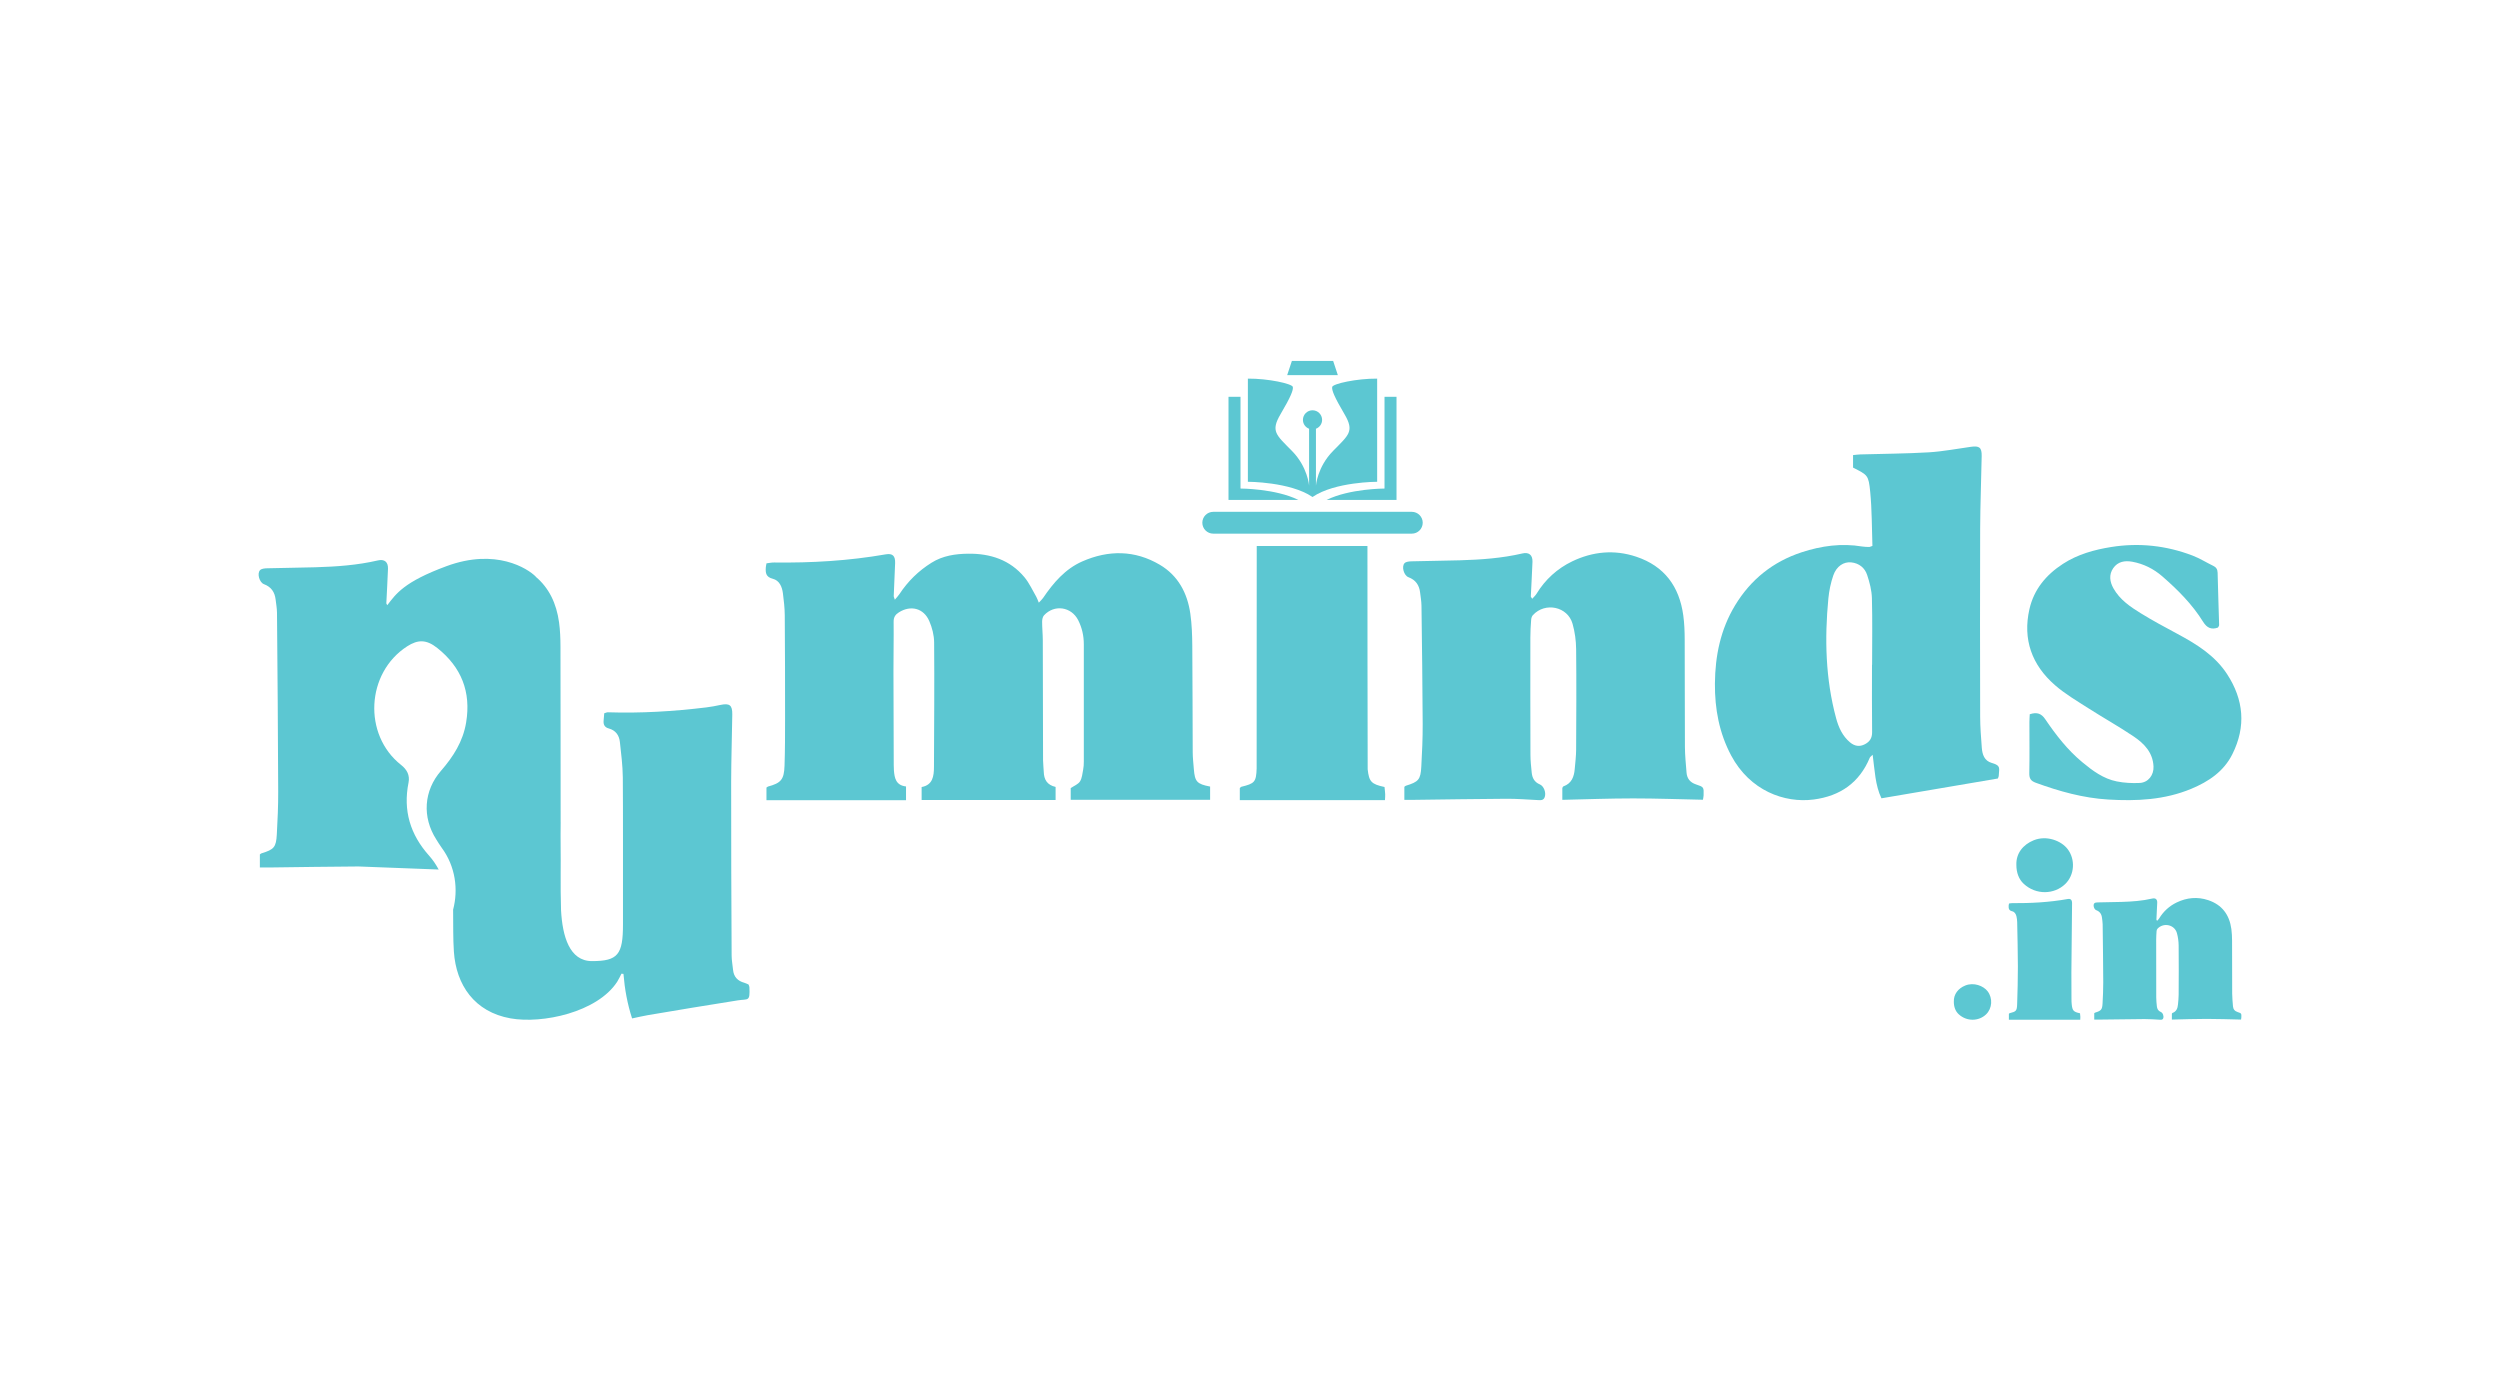 <?xml version="1.0" encoding="utf-8"?>
<!-- Generator: Adobe Illustrator 26.0.0, SVG Export Plug-In . SVG Version: 6.00 Build 0)  -->
<svg version="1.1" id="Layer_1" xmlns="http://www.w3.org/2000/svg" xmlns:xlink="http://www.w3.org/1999/xlink" x="0px" y="0px"
	 viewBox="0 0 889.21 491.09" style="enable-background:new 0 0 889.21 491.09;" xml:space="preserve">
<style type="text/css">
	.st0{fill:#5CC7D2;}
</style>
<g>
	<g>
		<g>
			<g>
				<path class="st0" d="M424.63,273.55c-0.16-1.99-0.39-3.99-0.4-5.98c-0.07-12.55-0.04-25.1-0.15-37.65
					c-0.03-3.89-0.15-7.82-0.7-11.66c-1.04-7.33-4.36-13.55-10.85-17.38c-8.88-5.25-18.28-5.29-27.59-1.19
					c-6.07,2.67-10.27,7.6-13.93,12.99c-0.36,0.53-0.87,0.97-1.52,1.68c-0.41-0.96-0.59-1.56-0.89-2.08
					c-1.37-2.34-2.49-4.89-4.21-6.96c-5.16-6.21-12.18-8.47-20-8.38c-4.54,0.05-9.03,0.69-13.04,3.2
					c-4.64,2.89-8.43,6.61-11.43,11.17c-0.41,0.62-0.95,1.16-1.64,2c-0.24-0.78-0.41-1.06-0.39-1.34c0.15-3.89,0.34-7.78,0.49-11.67
					c0.1-2.59-0.89-3.55-3.33-3.13c-13.14,2.3-26.38,3.07-39.7,2.9c-0.9-0.01-1.81,0.19-2.72,0.3c-0.12,0.71-0.23,1.11-0.25,1.52
					c-0.12,1.91,0.06,3.36,2.49,3.97c2.35,0.59,3.31,2.84,3.6,5.14c0.33,2.61,0.64,5.24,0.66,7.86c0.1,12.23,0.11,24.46,0.11,36.7
					c0,5.59,0,11.18-0.19,16.76c-0.16,4.98-1.26,6.2-5.9,7.45c-0.1,0.03-0.18,0.11-0.53,0.35c0,1.31,0,2.81,0,4.49
					c16.64,0,33.03,0,49.64,0c0-1.65,0-3.17,0-4.88c-3.62-0.41-4.1-3-4.31-5.77c-0.05-0.63-0.06-1.26-0.06-1.9
					c-0.04-11.07-0.09-22.14-0.1-33.22c-0.01-5.9,0.13-11.81,0.06-17.71c-0.02-1.61,0.63-2.55,1.88-3.33
					c4.18-2.64,8.79-1.5,10.79,3.08c1.03,2.35,1.72,5.06,1.74,7.62c0.12,14.76,0,29.52-0.06,44.29c-0.01,3.31-0.44,6.43-4.39,7.15
					c0,1.73,0,3.14,0,4.6c16.02,0,31.77,0,47.65,0c0-1.6,0-2.94,0-4.64c-3.03-0.68-4.13-2.63-4.21-5.35
					c-0.04-1.37-0.24-2.73-0.25-4.1c-0.04-14.24-0.04-28.47-0.09-42.71c-0.01-2.21-0.24-4.41-0.24-6.62c0-0.76,0.19-1.72,0.66-2.24
					c3.67-3.99,9.74-3.1,12.18,1.73c1.35,2.68,1.99,5.54,1.99,8.54c0,13.92,0.01,27.84,0,41.76c0,0.94-0.05,1.91-0.23,2.83
					c-0.28,1.43-0.39,3.03-1.13,4.2c-0.65,1.02-2.08,1.55-3.3,2.38c0,1.23,0,2.57,0,4.17c16.6,0,33.06,0,49.58,0
					c0-1.72,0-3.25,0-4.72C425.73,278.87,424.99,278.05,424.63,273.55z"/>
				<path class="st0" d="M708.45,271.37c-2.67-0.77-3.38-3.02-3.56-5.43c-0.28-3.68-0.57-7.37-0.58-11.05
					c-0.05-22.25-0.08-44.5,0-66.75c0.03-8.65,0.39-17.29,0.54-25.93c0.05-3.05-0.82-3.7-3.81-3.29
					c-5.01,0.69-10.01,1.67-15.04,1.97c-8.1,0.48-16.23,0.5-24.34,0.74c-0.81,0.02-1.61,0.15-2.56,0.24c0,1.65,0,3.08,0,4.45
					c5.19,2.65,5.51,2.62,6.1,8.6c0.63,6.37,0.56,12.8,0.79,19.25c-0.75,0.26-0.94,0.39-1.13,0.38c-0.84-0.03-1.69-0.03-2.52-0.17
					c-7.36-1.23-14.53-0.24-21.51,2.05c-10.2,3.35-18.11,9.67-23.69,18.88c-5.18,8.56-7.09,17.97-7.17,27.81
					c-0.07,8.97,1.51,17.59,5.79,25.62c6.66,12.48,18.95,16.99,29.34,15.63c9.44-1.24,16.25-5.97,19.96-14.88
					c0.13-0.3,0.49-0.51,1.02-1.03c0.74,5.55,0.89,10.82,3.12,15.48c13.93-2.37,27.6-4.69,41.41-7.04c0.08-0.26,0.31-0.65,0.32-1.04
					C711.03,273.22,711.81,272.34,708.45,271.37z M665.88,236.44c-0.01,0-0.03,0-0.04,0c0,7.99-0.06,15.99,0.04,23.98
					c0.02,2.09-0.83,3.38-2.56,4.29c-1.91,1-3.67,0.69-5.28-0.65c-2.71-2.26-4.1-5.38-4.97-8.62c-3.77-13.98-4.12-28.23-2.75-42.55
					c0.27-2.79,0.85-5.62,1.77-8.26c1.14-3.26,3.71-4.89,6.39-4.6c2.78,0.3,4.79,1.94,5.63,4.46c0.89,2.66,1.62,5.49,1.7,8.27
					C666.02,220.66,665.88,228.55,665.88,236.44z"/>
				<path class="st0" d="M603.21,278.99c-2.03-0.68-3.16-2.05-3.33-4.16c-0.24-3.04-0.56-6.09-0.58-9.14
					c-0.07-12.76-0.02-25.52-0.08-38.27c-0.01-2.84-0.12-5.7-0.5-8.51c-1.4-10.28-6.68-17.55-16.76-20.91
					c-7.8-2.6-15.49-1.82-22.74,1.66c-5.27,2.53-9.61,6.45-12.71,11.55c-0.38,0.63-0.97,1.13-1.53,1.77c-0.3-0.52-0.5-0.7-0.49-0.87
					c0.19-4.1,0.44-8.2,0.59-12.3c0.08-2.4-1.26-3.5-3.58-2.96c-7.33,1.71-14.79,2.22-22.27,2.44c-5.69,0.17-11.39,0.2-17.08,0.36
					c-0.88,0.02-2.05,0.11-2.57,0.66c-1.15,1.2-0.24,4.38,1.38,4.99c2.59,0.97,3.84,2.82,4.15,5.44c0.19,1.57,0.47,3.14,0.49,4.71
					c0.18,14.02,0.37,28.04,0.43,42.06c0.02,5.05-0.21,10.11-0.49,15.16c-0.25,4.64-0.98,5.41-5.48,6.8
					c-0.19,0.06-0.34,0.23-0.55,0.39c0,1.46,0,2.95,0,4.63c1.44,0,2.58,0.01,3.72,0c10.86-0.13,21.72-0.32,32.58-0.38
					c3.69-0.02,7.37,0.27,11.06,0.46c1.1,0.06,2.16,0.21,2.59-1.13c0.5-1.53-0.3-3.83-1.78-4.45c-1.92-0.81-2.68-2.29-2.87-4.17
					c-0.21-2.09-0.44-4.2-0.45-6.3c-0.05-13.92-0.05-27.83-0.03-41.75c0-2.1,0.12-4.21,0.28-6.31c0.04-0.58,0.25-1.28,0.64-1.69
					c4.36-4.72,12.35-3.04,14.09,3.1c0.82,2.9,1.24,6,1.27,9.01c0.13,11.91,0.06,23.83,0,35.74c-0.01,2.31-0.3,4.62-0.5,6.93
					c-0.24,2.76-1.11,5.12-4.03,6.15c-0.16,0.05-0.23,0.33-0.38,0.57c0,1.2,0,2.45,0,4.22c8.58-0.19,16.88-0.51,25.17-0.51
					c8.27,0,16.53,0.31,24.85,0.48c0.12-0.78,0.22-1.19,0.23-1.59C606.03,279.96,606.03,279.93,603.21,278.99z"/>
				<path class="st0" d="M792.13,239.76c-4.35-6.66-10.92-10.69-17.76-14.36c-4.36-2.34-8.73-4.68-12.94-7.28
					c-3.77-2.32-7.46-4.85-9.71-8.85c-1.31-2.34-1.68-4.87-0.08-7.18c1.62-2.34,4.11-2.78,6.78-2.29c4.03,0.74,7.6,2.53,10.68,5.2
					c5.51,4.79,10.65,9.94,14.53,16.19c1.32,2.12,2.92,2.88,5.27,2.02c0.15-0.31,0.41-0.59,0.41-0.87
					c-0.17-6.21-0.4-12.43-0.54-18.64c-0.03-1.24-0.52-1.94-1.58-2.45c-2.46-1.2-4.81-2.68-7.35-3.65
					c-9.35-3.57-19.02-4.62-28.91-3.04c-6.07,0.97-11.95,2.61-17.18,6c-5.98,3.88-10.33,9.09-11.92,16.12
					c-2.43,10.76,0.88,19.86,9.07,27c3.62,3.16,7.86,5.64,11.93,8.25c5.32,3.41,10.86,6.49,16.09,10.02
					c3.72,2.51,6.83,5.71,7.05,10.67c0.14,3.06-1.86,5.71-4.91,5.86c-2.7,0.13-5.49-0.01-8.14-0.54c-4.78-0.95-8.63-3.81-12.3-6.86
					c-5.25-4.35-9.37-9.69-13.17-15.28c-1.32-1.95-2.87-2.64-5.5-1.75c-0.05,1.03-0.12,1.95-0.12,2.88
					c-0.01,6.01,0.09,12.02-0.04,18.03c-0.04,1.9,0.49,2.79,2.32,3.46c8.35,3.04,16.83,5.43,25.76,5.96
					c10.08,0.61,20.02,0.14,29.5-3.8c6.17-2.57,11.56-6.14,14.66-12.35C798.94,258.4,798.07,248.86,792.13,239.76z"/>
				<path class="st0" d="M486.46,273.61c-0.06-0.57-0.08-79.4-0.08-79.4H447c0,0-0.02,78.74-0.03,79.07
					c-0.16,4.92-0.72,5.4-5.47,6.57c-0.17,0.04-0.3,0.27-0.52,0.47v4.28h51.63c0.04-0.86,0.11-1.48,0.08-2.1
					c-0.04-0.83-0.15-1.65-0.24-2.58C487.76,278.92,486.94,278.04,486.46,273.61z"/>
				<path class="st0" d="M506.04,185.93c0-2.14-1.74-3.88-3.88-3.88h-70.63c-2.14,0-3.88,1.74-3.88,3.88c0,2.14,1.74,3.88,3.88,3.88
					h70.63C504.3,189.81,506.04,188.08,506.04,185.93z"/>
				<path class="st0" d="M466.8,176.79c0.01-0.01,0.02-0.01,0.04-0.02c0.01,0.01,0.02,0.01,0.04,0.02v-0.04
					c7.9-5.4,22.95-5.39,22.95-5.39v-36.69c-7.26-0.06-15.77,1.83-15.99,2.96c-0.21,1.13,0.75,3.54,4.37,9.68
					c3.62,6.14,1.52,7.4-4.07,13.09c-5.6,5.7-6.08,12.32-6.08,12.32V152.5c1.28-0.49,2.19-1.71,2.19-3.16
					c0-1.88-1.53-3.41-3.41-3.41c-1.88,0-3.41,1.53-3.41,3.41c0,1.45,0.91,2.67,2.19,3.16v20.22c0,0-0.48-6.63-6.08-12.32
					c-5.6-5.7-7.69-6.95-4.07-13.09c3.62-6.14,4.58-8.56,4.37-9.68c-0.21-1.13-8.72-3.02-15.99-2.96v36.69c0,0,15.05,0,22.95,5.39
					V176.79z"/>
				<path class="st0" d="M441.23,173.77v-32.63h-4.27v36.67h24.84C453.63,173.77,441.23,173.77,441.23,173.77z"/>
				<polygon class="st0" points="467.64,133.43 475.85,133.43 474.18,128.38 467.64,128.38 466.04,128.38 459.5,128.38 
					457.83,133.43 466.04,133.43 				"/>
				<path class="st0" d="M496.72,177.81v-36.67h-4.27v32.63c0,0-12.4,0-20.58,4.04H496.72z"/>
				<path class="st0" d="M266.55,351.09c-0.01-0.29-0.19-0.58-0.31-0.92c-0.48-0.2-0.95-0.46-1.45-0.6
					c-2.4-0.64-3.82-2.11-4.06-4.64c-0.16-1.67-0.49-3.34-0.5-5.01c-0.1-13.39-0.2-48.37-0.17-61.76c0.02-8.01,0.29-16.02,0.4-24.03
					c0.05-3.35-0.96-4.09-4.26-3.39c-1.65,0.35-3.3,0.67-4.97,0.87c-11.64,1.42-23.31,2.12-35.03,1.74
					c-0.39-0.01-0.78,0.21-1.29,0.36c-0.07,0.88-0.12,1.71-0.21,2.53c-0.16,1.45,0.33,2.46,1.82,2.86c2.46,0.66,3.7,2.43,3.96,4.8
					c0.46,4.18,0.99,8.38,1.04,12.57c0.11,10.79,0.04,36.49,0.06,52.3c0,0,0,0,0,0.01c0,10.74-1.77,13.07-11.02,13.07
					c-8.05,0-10.51-8.88-11.01-18.09c-0.11-4.42-0.18-8.84-0.13-13.25c0.07-6.01-0.1-12.02,0-18.03h-0.01
					c-0.03-12.52-0.01-51.72-0.06-62.58c-0.01-2.84-0.12-5.7-0.5-8.51c-0.93-6.83-3.62-12.29-8.25-16.2
					c-0.03-0.04-0.05-0.11-0.09-0.14c-2.8-2.8-14.1-10.18-31.71-3.67c-15.16,5.6-17.94,9.83-21.04,13.86
					c-0.21-0.32-0.35-0.51-0.35-0.65c0.19-4.1,0.44-8.2,0.59-12.3c0.08-2.4-1.26-3.5-3.58-2.96c-7.33,1.71-14.79,2.22-22.27,2.44
					c-5.69,0.17-11.39,0.2-17.08,0.36c-0.88,0.02-2.05,0.11-2.57,0.66c-1.15,1.2-0.24,4.38,1.38,4.99c2.59,0.97,3.84,2.82,4.15,5.44
					c0.19,1.57,0.47,3.14,0.49,4.71c0.18,14.02,0.37,49.63,0.43,63.65c0.02,5.05-0.21,10.12-0.49,15.16
					c-0.25,4.64-0.98,5.41-5.48,6.79c-0.19,0.06-0.34,0.23-0.55,0.39v4.63c1.44,0,2.58,0.01,3.72,0c10.44-0.13,20.89-0.3,31.33-0.36
					l28.55,1.09c-0.91-1.68-1.98-3.33-3.38-4.9c-6.76-7.56-9.32-16.09-7.34-26.02c0.53-2.64-0.59-4.67-2.66-6.29
					c-13.58-10.72-12.45-32.74,2.16-42.17c3.89-2.51,6.92-2.44,10.72,0.58c8.57,6.82,12.08,15.6,10.26,26.53
					c-1.12,6.75-4.58,12.14-8.94,17.16c-6.15,7.07-6.74,16.47-1.69,24.38c0.63,0.99,1.23,2.01,1.92,2.95
					c4.94,6.67,5.98,14.91,4.08,22.07c0,0.24,0.01,0.49,0.01,0.73c0.06,4.74-0.05,9.5,0.27,14.22c0.81,11.84,7.32,21.41,20.15,23.7
					c11.31,2.02,30.84-2.15,37.92-13c0.59-0.91,1.02-1.92,1.53-2.89c0.24,0.02,0.47,0.05,0.71,0.07c0.44,5.39,1.39,10.66,3.07,15.84
					c2.06-0.43,3.79-0.85,5.54-1.15c10.7-1.79,21.39-3.62,32.11-5.28C266.15,355.24,266.81,356.37,266.55,351.09z"/>
			</g>
		</g>
	</g>
	<g>
		<g>
			<path class="st0" d="M772.5,362.65c0-0.87,0-1.49,0-2.07c0.07-0.12,0.11-0.25,0.19-0.28c1.43-0.5,1.86-1.67,1.98-3.02
				c0.1-1.13,0.24-2.27,0.24-3.41c0.03-5.86,0.07-11.71,0-17.57c-0.02-1.48-0.22-3-0.62-4.43c-0.85-3.02-4.78-3.84-6.92-1.52
				c-0.19,0.2-0.29,0.55-0.31,0.83c-0.08,1.03-0.13,2.07-0.14,3.1c-0.01,6.84-0.01,13.68,0.02,20.52c0,1.03,0.12,2.07,0.22,3.1
				c0.09,0.92,0.46,1.65,1.41,2.05c0.73,0.3,1.12,1.44,0.87,2.19c-0.21,0.66-0.73,0.59-1.27,0.56c-1.81-0.1-3.62-0.24-5.44-0.23
				c-5.34,0.03-10.68,0.12-16.01,0.19c-0.56,0.01-1.12,0-1.83,0c0-0.82,0-1.56,0-2.28c0.11-0.08,0.18-0.16,0.27-0.19
				c2.21-0.68,2.57-1.06,2.69-3.34c0.13-2.48,0.25-4.97,0.24-7.45c-0.03-6.89-0.12-13.78-0.21-20.67c-0.01-0.77-0.15-1.54-0.24-2.31
				c-0.15-1.29-0.77-2.2-2.04-2.68c-0.8-0.3-1.24-1.86-0.68-2.45c0.26-0.27,0.83-0.31,1.27-0.32c2.8-0.08,5.6-0.09,8.39-0.17
				c3.68-0.11,7.34-0.36,10.95-1.2c1.14-0.27,1.8,0.28,1.76,1.46c-0.07,2.02-0.2,4.03-0.29,6.04c0,0.08,0.09,0.17,0.24,0.43
				c0.28-0.31,0.57-0.56,0.75-0.87c1.52-2.51,3.65-4.44,6.25-5.68c3.56-1.71,7.34-2.09,11.18-0.81c4.95,1.65,7.55,5.22,8.24,10.28
				c0.19,1.38,0.24,2.79,0.25,4.18c0.03,6.27,0,12.54,0.04,18.81c0.01,1.5,0.17,3,0.28,4.49c0.08,1.04,0.64,1.71,1.64,2.04
				c1.39,0.46,1.39,0.48,1.34,1.9c-0.01,0.2-0.06,0.4-0.11,0.78c-4.09-0.09-8.15-0.24-12.21-0.24
				C780.8,362.4,776.72,362.56,772.5,362.65z"/>
			<path class="st0" d="M739.83,360.41c0.04,0.46,0.1,0.86,0.12,1.27c0.01,0.3-0.02,0.61-0.04,1.03c-4.26,0-8.49,0-12.71,0
				c-4.18,0-8.36,0-12.67,0c0-0.74,0-1.44,0-2.1c0.11-0.1,0.17-0.21,0.25-0.23c2.33-0.58,2.61-0.81,2.69-3.23
				c0.15-4.45,0.26-8.9,0.26-13.35c-0.01-5.28-0.15-10.56-0.25-15.84c-0.01-0.67-0.11-1.34-0.25-2c-0.18-0.86-0.71-1.65-1.52-1.83
				c-1.29-0.29-1.29-1.12-1.26-2.08c0.01-0.2,0.07-0.39,0.13-0.68c0.36-0.05,0.71-0.14,1.05-0.13c6.64,0.04,13.25-0.29,19.81-1.47
				c1.09-0.2,1.57,0.33,1.56,1.51c-0.09,8.18-0.18,16.36-0.24,24.55c-0.02,3.16,0.01,6.32,0.03,9.48c0,0.67,0.02,1.35,0.1,2.02
				C737.13,359.48,737.53,359.92,739.83,360.41z"/>
			<path class="st0" d="M717.19,307.62c-0.15-4.06,2.35-7.2,6.17-8.75c4.59-1.86,9.79,0.17,12.05,3.12
				c2.83,3.69,2.5,9.21-0.85,12.45c-3.88,3.75-10.4,3.97-14.76-0.09C718.06,312.75,717.18,310.36,717.19,307.62z"/>
			<path class="st0" d="M694.95,356.3c-0.1-2.68,1.55-4.75,4.07-5.77c3.03-1.23,6.46,0.11,7.95,2.06c1.87,2.44,1.65,6.08-0.56,8.21
				c-2.56,2.47-6.86,2.62-9.74-0.06C695.52,359.69,694.94,358.11,694.95,356.3z"/>
		</g>
	</g>
</g>
</svg>
